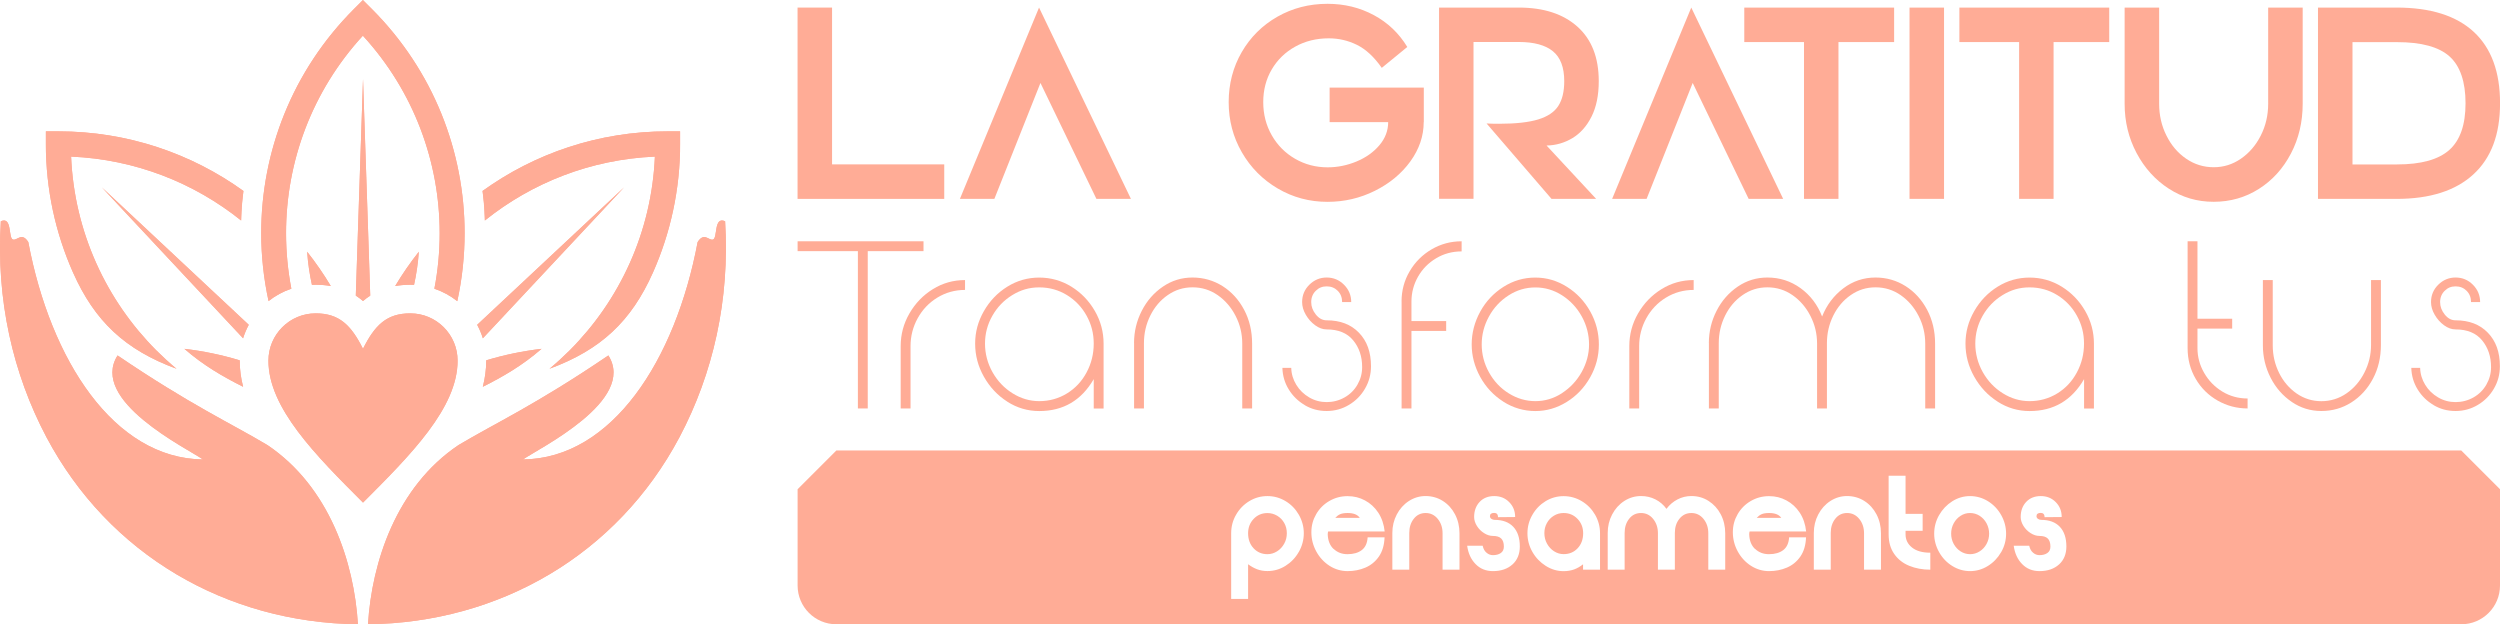 <svg xmlns="http://www.w3.org/2000/svg" xmlns:xlink="http://www.w3.org/1999/xlink" id="Camada_2" data-name="Camada 2" viewBox="0 0 491.85 122.82"><defs><style>      .cls-1, .cls-2, .cls-3 {        fill: #ffac96;      }      .cls-2 {        clip-rule: evenodd;      }      .cls-3 {        fill-rule: evenodd;      }      .cls-4 {        clip-path: url(#clippath-1);      }      .cls-5 {        clip-path: url(#clippath-3);      }      .cls-6 {        clip-path: url(#clippath-2);      }      .cls-7 {        clip-path: url(#clippath);      }    </style><clipPath id="clippath"><path class="cls-2" d="M108.12,72.54c1.36-1.13,2.67-2.33,3.93-3.58,9.85-9.86,16.15-23.27,16.79-38.15-12.63.54-24.21,5.16-33.45,12.57h0c-.01-.27-.02-.53-.03-.79v-.02s0-.01,0-.01c-.01-.26-.03-.52-.04-.78v-.07c-.02-.24-.04-.49-.05-.73v-.1c-.02-.23-.04-.46-.06-.69v-.15c-.03-.22-.05-.44-.07-.66l-.02-.17c-.02-.21-.04-.42-.07-.64l-.02-.19c-.02-.2-.05-.4-.07-.6l-.03-.21c10.25-7.38,22.83-11.73,36.43-11.73h2.45v2.45c0,9.01-1.91,17.58-5.35,25.32-4.27,9.6-10.24,15.2-20.33,18.93M81.46,56.04c.45-2.05.78-4.2.94-6.51-1.69,2.14-3.25,4.39-4.65,6.74.93-.16,1.92-.25,2.98-.25.25,0,.49,0,.74.02ZM94.99,66.56l7.96-8.51,19.83-21.19-21.19,19.83-7.71,7.21c.45.84.83,1.73,1.12,2.66ZM34.71,72.54c-1.36-1.13-2.67-2.33-3.93-3.58-9.85-9.86-16.15-23.27-16.79-38.15,12.63.54,24.21,5.16,33.45,12.57h0c0-.27.02-.53.03-.79v-.02s0-.01,0-.01c.01-.26.03-.52.04-.78v-.07c.02-.24.04-.49.05-.73v-.1c.02-.23.04-.46.06-.69v-.15c.03-.22.05-.44.07-.66l.02-.17c.02-.21.04-.42.07-.64l.02-.19c.02-.2.05-.4.07-.6l.03-.21c-10.25-7.38-22.83-11.73-36.43-11.73h-2.45v2.45c0,9.01,1.91,17.58,5.35,25.32,4.27,9.6,10.24,15.2,20.33,18.93ZM70,58.16l.45-13.58.97-29.01.97,29.01.45,13.58c-.49.32-.97.67-1.42,1.06-.45-.38-.92-.74-1.42-1.06ZM61.37,56.04c-.45-2.05-.78-4.2-.94-6.51,1.69,2.14,3.25,4.39,4.65,6.74-.93-.16-1.92-.25-2.98-.25-.25,0-.49,0-.74.02ZM52.84,59.25c-.96-4.4-1.45-8.89-1.45-13.38,0-15.97,6.09-31.94,18.28-44.13h0l1.73-1.73,1.73,1.73h0c12.19,12.19,18.28,28.16,18.28,44.13,0,4.49-.48,8.98-1.44,13.38-1.34-1.06-2.86-1.89-4.51-2.45.7-3.61,1.04-7.27,1.04-10.93,0-13.94-5.04-27.87-15.11-38.85-10.07,10.97-15.11,24.91-15.11,38.85,0,3.66.35,7.33,1.04,10.93-1.65.55-3.17,1.39-4.51,2.45ZM47.83,66.56l-7.96-8.51-19.83-21.19,21.19,19.83,7.71,7.21c-.45.84-.83,1.73-1.12,2.66ZM47.84,76.1c-3.9-1.96-7.76-4.16-11.56-7.47,3.67.43,7.32,1.18,10.88,2.26v.07c0,1.73.24,3.45.67,5.14ZM94.98,76.1c3.9-1.96,7.76-4.16,11.56-7.47-3.67.43-7.32,1.18-10.88,2.26v.07c0,1.73-.24,3.45-.67,5.14Z"></path></clipPath><clipPath id="clippath-1"><path class="cls-1" d="M71.41,68.63c2.33-4.65,4.65-6.98,9.31-6.98,5.14,0,9.31,4.17,9.31,9.31,0,9.31-9.31,18.61-18.61,27.92-9.31-9.31-18.61-18.61-18.61-27.92,0-5.14,4.17-9.31,9.3-9.31,4.65,0,6.98,2.33,9.31,6.98"></path></clipPath><clipPath id="clippath-2"><path class="cls-2" d="M90.18,87.58c7.19-4.3,15.17-7.91,29.51-17.65,5.59,8.84-13.51,18.2-16.8,20.46,17.53-.19,29.99-19.56,34.36-42.76,1.27-2.01,2.15-.31,2.99-.49,1-.22.12-4.64,2.42-3.61.95,15.43-2.36,29.97-8.98,42.48-12.28,23.15-35.44,36.5-61.28,36.81.74-12.16,5.56-27.02,17.78-35.24"></path></clipPath><clipPath id="clippath-3"><path class="cls-2" d="M52.64,87.58c-7.19-4.3-15.17-7.91-29.51-17.65-5.59,8.84,13.5,18.2,16.8,20.46-17.53-.19-29.99-19.56-34.36-42.76-1.26-2.01-2.15-.31-2.99-.49-1-.22-.12-4.64-2.42-3.61-.95,15.43,2.36,29.97,8.98,42.48,12.28,23.15,35.44,36.5,61.28,36.81-.74-12.16-5.57-27.02-17.78-35.24"></path></clipPath></defs><g id="Camada_1-2" data-name="Camada 1"><g><g><g><path class="cls-1" d="M185.77,39.13h-28.86V1.49h6.79v30.85h22.07v6.79Z"></path><path class="cls-1" d="M195.64,39.13h-6.79L204.42,1.49l18.08,37.64h-6.79l-11.01-22.81-9.07,22.81Z"></path><path class="cls-1" d="M280.1,24.02c0,2.74-.88,5.31-2.62,7.73-1.75,2.41-4.08,4.34-6.99,5.79-2.91,1.45-6.02,2.17-9.32,2.17-3.54,0-6.8-.87-9.78-2.62-2.98-1.75-5.34-4.12-7.07-7.13-1.73-3-2.59-6.29-2.59-9.87s.86-6.89,2.57-9.84c1.71-2.95,4.05-5.27,7.01-6.96,2.97-1.69,6.25-2.54,9.87-2.54,3.31,0,6.34.74,9.1,2.22,2.76,1.48,4.95,3.57,6.59,6.27l-5.02,4.11c-1.52-2.17-3.16-3.68-4.9-4.53-1.75-.86-3.59-1.28-5.53-1.28-2.43,0-4.63.54-6.59,1.63-1.96,1.08-3.5,2.58-4.62,4.48-1.12,1.9-1.68,4.05-1.68,6.44s.56,4.57,1.68,6.53c1.12,1.96,2.65,3.5,4.59,4.62,1.94,1.12,4.07,1.68,6.39,1.68,1.94,0,3.83-.38,5.67-1.14,1.84-.76,3.35-1.83,4.51-3.19,1.16-1.37,1.74-2.89,1.74-4.56h-11.52v-6.79h18.53v6.79Z"></path><path class="cls-1" d="M283.12,39.13V1.49h15.68c4.9,0,8.75,1.25,11.55,3.76s4.19,6.08,4.19,10.72c0,2.78-.48,5.1-1.43,6.99-.95,1.88-2.21,3.29-3.76,4.22-1.56.93-3.25,1.42-5.08,1.45l9.75,10.49h-8.78l-12.77-14.83c.57.04,1.39.06,2.45.06,3.31,0,5.88-.29,7.73-.86,1.84-.57,3.16-1.45,3.93-2.65.78-1.2,1.17-2.82,1.17-4.88,0-2.7-.74-4.66-2.22-5.87-1.48-1.22-3.73-1.83-6.73-1.83h-8.9v30.85h-6.79Z"></path><path class="cls-1" d="M323.96,39.13h-6.79l15.57-37.64,18.08,37.64h-6.79l-11.01-22.81-9.07,22.81Z"></path><path class="cls-1" d="M361.71,39.13h-6.79V8.28h-11.75V1.49h29.48v6.79h-10.95v30.85Z"></path><path class="cls-1" d="M382.47,39.13h-6.79V1.49h6.79v37.64Z"></path><path class="cls-1" d="M404.03,39.13h-6.79V8.28h-11.75V1.49h29.48v6.79h-10.95v30.85Z"></path><path class="cls-1" d="M426.67,37.11c-2.66-1.73-4.77-4.07-6.33-7.02-1.56-2.95-2.34-6.17-2.34-9.67V1.49h6.79v18.93c0,2.24.47,4.33,1.43,6.24.95,1.92,2.24,3.44,3.88,4.56,1.63,1.12,3.44,1.68,5.42,1.68s3.73-.56,5.36-1.68c1.63-1.12,2.94-2.64,3.91-4.56.97-1.92,1.45-4,1.45-6.24V1.49h6.79v18.93c0,3.57-.77,6.84-2.31,9.78-1.54,2.95-3.64,5.27-6.3,6.96-2.66,1.69-5.63,2.54-8.9,2.54s-6.18-.86-8.84-2.59Z"></path><path class="cls-1" d="M456.04,39.13V1.49h15.46c6.69,0,11.76,1.6,15.2,4.79,3.44,3.19,5.16,7.87,5.16,14.03s-1.75,10.79-5.25,14c-3.5,3.21-8.54,4.82-15.11,4.82h-15.46ZM471.61,32.35c4.71,0,8.14-.95,10.27-2.85,2.13-1.9,3.19-4.96,3.19-9.18s-1.05-7.33-3.14-9.21c-2.09-1.88-5.53-2.82-10.32-2.82h-8.78v24.07h8.78Z"></path></g><g><path class="cls-1" d="M170.72,80.36h-1.94v-30.95h-11.86v-1.94h24.77v1.94h-10.97v30.95Z"></path><path class="cls-1" d="M177.2,68.1c0-2.29.57-4.44,1.72-6.43,1.15-1.99,2.68-3.59,4.61-4.78,1.93-1.2,4.04-1.79,6.33-1.79v1.94c-1.99,0-3.81.51-5.46,1.52s-2.93,2.37-3.86,4.06c-.93,1.69-1.4,3.52-1.4,5.48v12.26h-1.94v-12.26Z"></path><path class="cls-1" d="M198.18,79.02c-1.93-1.23-3.46-2.87-4.61-4.91-1.15-2.04-1.72-4.21-1.72-6.5s.57-4.39,1.72-6.4c1.15-2.01,2.68-3.61,4.61-4.81,1.93-1.2,4.02-1.79,6.28-1.79s4.4.6,6.33,1.79c1.93,1.2,3.46,2.79,4.61,4.78,1.15,1.99,1.72,4.14,1.72,6.43v12.76h-1.94v-5.78c-2.43,4.19-6,6.28-10.72,6.28-2.26,0-4.35-.61-6.28-1.84ZM209.92,77.4c1.64-1.01,2.93-2.39,3.86-4.14.93-1.74,1.4-3.63,1.4-5.66s-.47-3.79-1.4-5.48c-.93-1.69-2.22-3.05-3.86-4.06s-3.46-1.52-5.46-1.52-3.66.51-5.31,1.52c-1.64,1.01-2.95,2.37-3.91,4.06-.96,1.69-1.45,3.52-1.45,5.48s.49,3.86,1.47,5.61c.98,1.74,2.29,3.13,3.94,4.16,1.64,1.03,3.4,1.55,5.26,1.55,1.99,0,3.81-.51,5.46-1.52Z"></path><path class="cls-1" d="M223.11,67.5c0-2.26.51-4.38,1.52-6.35,1.01-1.98,2.4-3.56,4.16-4.76,1.76-1.2,3.7-1.79,5.83-1.79s4.13.57,5.91,1.69c1.78,1.13,3.19,2.68,4.24,4.66,1.05,1.98,1.57,4.2,1.57,6.65v12.76h-1.94v-12.76c0-1.93-.43-3.74-1.3-5.43-.86-1.69-2.04-3.06-3.51-4.09-1.48-1.03-3.13-1.55-4.96-1.55s-3.42.51-4.88,1.52c-1.46,1.01-2.61,2.36-3.44,4.04-.83,1.68-1.25,3.48-1.25,5.41v12.86h-1.94v-12.86Z"></path><path class="cls-1" d="M256.72,79.71c-1.31-.76-2.37-1.79-3.17-3.09s-1.21-2.71-1.25-4.24h1.74c.03,1.2.37,2.31,1,3.34.63,1.03,1.48,1.85,2.54,2.47,1.06.62,2.21.92,3.44.92s2.43-.31,3.51-.92c1.08-.61,1.93-1.45,2.54-2.52.61-1.06.92-2.21.92-3.44,0-2.09-.59-3.85-1.77-5.28-1.18-1.43-2.92-2.14-5.21-2.14-.76,0-1.52-.27-2.27-.82-.75-.55-1.36-1.24-1.84-2.07-.48-.83-.72-1.66-.72-2.49,0-1.33.47-2.47,1.42-3.41s2.09-1.42,3.41-1.42,2.47.47,3.41,1.42c.95.95,1.42,2.09,1.42,3.41h-1.79c0-.9-.29-1.64-.87-2.22-.58-.58-1.3-.87-2.17-.87s-1.55.29-2.14.87-.9,1.32-.9,2.22.3,1.68.9,2.44,1.31,1.15,2.14,1.15c2.66,0,4.78.81,6.35,2.44,1.58,1.63,2.37,3.82,2.37,6.58,0,1.6-.39,3.07-1.17,4.41-.78,1.35-1.84,2.42-3.17,3.21-1.33.8-2.79,1.2-4.39,1.2s-3-.38-4.31-1.15Z"></path><path class="cls-1" d="M275.74,59.33c0-2.16.53-4.15,1.6-5.96,1.06-1.81,2.5-3.25,4.31-4.31,1.81-1.06,3.78-1.59,5.91-1.59v1.99c-1.83,0-3.5.45-5.01,1.35-1.51.9-2.7,2.1-3.56,3.61-.86,1.51-1.3,3.15-1.3,4.91v3.84h6.83v1.94h-6.83v15.25h-1.94v-21.03Z"></path><path class="cls-1" d="M295.77,79.02c-1.93-1.23-3.45-2.86-4.56-4.88-1.11-2.03-1.67-4.15-1.67-6.38s.56-4.4,1.67-6.43c1.11-2.03,2.63-3.65,4.56-4.88,1.93-1.23,4.02-1.84,6.28-1.84s4.3.61,6.23,1.82c1.93,1.21,3.46,2.83,4.59,4.86,1.13,2.03,1.69,4.19,1.69,6.48s-.57,4.45-1.72,6.48c-1.15,2.03-2.68,3.64-4.61,4.83-1.93,1.2-3.99,1.79-6.18,1.79s-4.35-.61-6.28-1.84ZM307.29,77.35c1.63-1.05,2.92-2.43,3.89-4.16.96-1.73,1.45-3.54,1.45-5.43s-.47-3.75-1.42-5.48c-.95-1.73-2.24-3.11-3.86-4.16-1.63-1.05-3.39-1.57-5.28-1.57s-3.66.52-5.28,1.57c-1.63,1.05-2.92,2.43-3.86,4.16-.95,1.73-1.42,3.56-1.42,5.48s.48,3.81,1.45,5.53c.96,1.73,2.26,3.1,3.89,4.11,1.63,1.01,3.37,1.52,5.23,1.52s3.61-.52,5.23-1.57Z"></path><path class="cls-1" d="M320.55,68.1c0-2.29.57-4.44,1.72-6.43,1.15-1.99,2.68-3.59,4.61-4.78,1.93-1.2,4.04-1.79,6.33-1.79v1.94c-1.99,0-3.81.51-5.46,1.52s-2.93,2.37-3.86,4.06c-.93,1.69-1.4,3.52-1.4,5.48v12.26h-1.94v-12.26Z"></path><path class="cls-1" d="M336.2,67.5c0-2.26.51-4.38,1.52-6.35,1.01-1.98,2.4-3.56,4.16-4.76,1.76-1.2,3.7-1.79,5.83-1.79,2.43,0,4.6.7,6.53,2.09,1.93,1.4,3.34,3.26,4.24,5.58.9-2.26,2.28-4.1,4.16-5.53,1.88-1.43,4-2.14,6.35-2.14,2.16,0,4.13.57,5.91,1.69,1.78,1.13,3.19,2.68,4.24,4.66,1.05,1.98,1.57,4.2,1.57,6.65v12.76h-1.94v-12.76c0-1.93-.43-3.74-1.3-5.43-.86-1.69-2.04-3.06-3.51-4.09-1.48-1.03-3.13-1.55-4.96-1.55s-3.42.51-4.88,1.52c-1.46,1.01-2.61,2.36-3.44,4.04-.83,1.68-1.25,3.48-1.25,5.41v12.86h-1.94v-12.76c0-1.93-.43-3.74-1.3-5.43-.86-1.69-2.04-3.06-3.51-4.09-1.48-1.03-3.13-1.55-4.96-1.55s-3.42.51-4.88,1.52c-1.46,1.01-2.61,2.36-3.44,4.04-.83,1.68-1.25,3.48-1.25,5.41v12.86h-1.94v-12.86Z"></path><path class="cls-1" d="M393.02,79.02c-1.93-1.23-3.46-2.87-4.61-4.91-1.15-2.04-1.72-4.21-1.72-6.5s.57-4.39,1.72-6.4c1.15-2.01,2.68-3.61,4.61-4.81,1.93-1.2,4.02-1.79,6.28-1.79s4.4.6,6.33,1.79c1.93,1.2,3.46,2.79,4.61,4.78,1.15,1.99,1.72,4.14,1.72,6.43v12.76h-1.94v-5.78c-2.43,4.19-6,6.28-10.72,6.28-2.26,0-4.35-.61-6.28-1.84ZM404.75,77.4c1.64-1.01,2.93-2.39,3.86-4.14.93-1.74,1.4-3.63,1.4-5.66s-.47-3.79-1.4-5.48c-.93-1.69-2.22-3.05-3.86-4.06s-3.46-1.52-5.46-1.52-3.66.51-5.31,1.52c-1.64,1.01-2.95,2.37-3.91,4.06-.96,1.69-1.45,3.52-1.45,5.48s.49,3.86,1.47,5.61c.98,1.74,2.29,3.13,3.94,4.16,1.64,1.03,3.4,1.55,5.26,1.55,1.99,0,3.81-.51,5.46-1.52Z"></path><path class="cls-1" d="M442.21,80.36c-2.13,0-4.1-.52-5.91-1.55-1.81-1.03-3.25-2.45-4.31-4.26-1.06-1.81-1.6-3.83-1.6-6.06v-21.03h1.94v15.25h6.83v1.94h-6.83v3.84c0,1.73.44,3.36,1.32,4.88.88,1.53,2.07,2.75,3.56,3.66,1.5.91,3.16,1.37,4.98,1.37v1.94Z"></path><path class="cls-1" d="M450.88,79.07c-1.76-1.2-3.15-2.78-4.16-4.76-1.01-1.98-1.52-4.1-1.52-6.35v-12.86h1.94v12.86c0,1.93.42,3.73,1.25,5.41.83,1.68,1.98,3.02,3.44,4.04,1.46,1.01,3.09,1.52,4.88,1.52s3.48-.52,4.96-1.55c1.48-1.03,2.65-2.39,3.51-4.09.86-1.69,1.3-3.5,1.3-5.43v-12.76h1.94v12.76c0,2.46-.52,4.68-1.57,6.65-1.05,1.98-2.46,3.53-4.24,4.66-1.78,1.13-3.75,1.69-5.91,1.69s-4.07-.6-5.83-1.79Z"></path><path class="cls-1" d="M478.82,79.71c-1.31-.76-2.37-1.79-3.17-3.09s-1.21-2.71-1.25-4.24h1.74c.03,1.2.37,2.31,1,3.34.63,1.03,1.48,1.85,2.54,2.47,1.06.62,2.21.92,3.44.92s2.43-.31,3.51-.92c1.08-.61,1.93-1.45,2.54-2.52.61-1.06.92-2.21.92-3.44,0-2.09-.59-3.85-1.77-5.28-1.18-1.43-2.92-2.14-5.21-2.14-.76,0-1.52-.27-2.27-.82-.75-.55-1.36-1.24-1.84-2.07-.48-.83-.72-1.66-.72-2.49,0-1.33.47-2.47,1.42-3.41s2.09-1.42,3.41-1.42,2.47.47,3.41,1.42c.95.95,1.42,2.09,1.42,3.41h-1.79c0-.9-.29-1.64-.87-2.22-.58-.58-1.3-.87-2.17-.87s-1.55.29-2.14.87-.9,1.32-.9,2.22.3,1.68.9,2.44,1.31,1.15,2.14,1.15c2.66,0,4.78.81,6.35,2.44,1.58,1.63,2.37,3.82,2.37,6.58,0,1.6-.39,3.07-1.17,4.41-.78,1.35-1.84,2.42-3.17,3.21-1.33.8-2.79,1.2-4.39,1.2s-3-.38-4.31-1.15Z"></path></g><g><path class="cls-1" d="M307.61,100.93c-.69,0-1.33.18-1.9.53-.58.35-1.04.84-1.37,1.44-.34.61-.5,1.27-.5,2s.17,1.43.52,2.06c.35.63.81,1.13,1.39,1.5.58.37,1.2.56,1.88.56,1.12,0,2.04-.39,2.76-1.16.72-.77,1.08-1.76,1.08-2.95,0-1.12-.37-2.06-1.11-2.83-.74-.77-1.65-1.15-2.73-1.15Z"></path><path class="cls-1" d="M265.13,100.93c-.63,0-1.13.08-1.48.24-.36.16-.67.4-.95.71h4.82c-.43-.63-1.22-.95-2.38-.95Z"></path><path class="cls-1" d="M389.48,101.48c-.57-.36-1.2-.55-1.89-.55s-1.29.18-1.86.55c-.57.36-1.02.86-1.36,1.48-.34.63-.5,1.3-.5,2.03s.17,1.4.5,2.02c.34.62.79,1.11,1.36,1.47.57.36,1.19.55,1.86.55s1.3-.18,1.88-.55c.58-.36,1.04-.86,1.37-1.48.34-.63.5-1.29.5-2s-.17-1.4-.5-2.03c-.34-.63-.79-1.12-1.36-1.48Z"></path><path class="cls-1" d="M251.28,101.47c-.59-.35-1.23-.53-1.92-.53-1.08,0-1.99.38-2.72,1.15-.73.77-1.09,1.71-1.09,2.83,0,1.19.36,2.18,1.08,2.95.72.77,1.63,1.16,2.73,1.16.67,0,1.3-.19,1.89-.56s1.05-.87,1.4-1.5c.35-.62.52-1.31.52-2.06s-.17-1.4-.5-2c-.34-.61-.8-1.09-1.39-1.44Z"></path><path class="cls-1" d="M484.22,88.62H164.55l-7.63,7.63v18.94c0,4.22,3.42,7.63,7.63,7.63h319.67c4.22,0,7.63-3.42,7.63-7.63v-18.94c-2.98-2.98-4.65-4.65-7.63-7.63ZM255.52,108.59c-.65,1.15-1.53,2.06-2.62,2.74-1.09.68-2.27,1.02-3.54,1.02-.75,0-1.42-.12-2.03-.35s-1.2-.56-1.78-.99v6.83h-3.33v-12.94c0-1.31.32-2.52.97-3.64.64-1.12,1.51-2.01,2.6-2.67,1.09-.66,2.28-.99,3.57-.99s2.45.33,3.56.99c1.1.66,1.97,1.56,2.62,2.69.64,1.13.97,2.34.97,3.63s-.33,2.53-.98,3.68ZM262.38,107.99c.73.69,1.63,1.04,2.72,1.04,1.18,0,2.11-.27,2.81-.8s1.09-1.37,1.16-2.51h3.33c-.06,1.53-.43,2.79-1.12,3.78-.69.99-1.57,1.71-2.65,2.17-1.07.46-2.25.69-3.51.69s-2.47-.35-3.56-1.05c-1.08-.7-1.95-1.64-2.59-2.81s-.97-2.44-.97-3.78.32-2.48.95-3.57c.63-1.09,1.5-1.96,2.59-2.59,1.09-.63,2.28-.95,3.57-.95s2.38.28,3.43.84c1.05.56,1.93,1.36,2.62,2.41.69,1.05,1.11,2.28,1.26,3.7h-11.12c-.06.17-.08.36-.08.59.04,1.21.42,2.17,1.15,2.86ZM287.14,112.08h-3.33v-7.17c0-1.12-.32-2.06-.95-2.83-.63-.77-1.43-1.15-2.38-1.15s-1.73.37-2.32,1.12c-.6.75-.9,1.68-.9,2.8v7.23h-3.33v-7.23c0-1.31.29-2.52.87-3.63.58-1.11,1.37-1.99,2.38-2.65,1.01-.65,2.11-.98,3.3-.98s2.38.32,3.39.97c1.01.64,1.81,1.52,2.39,2.63s.88,2.35.88,3.71v7.17ZM297.57,111.04c-.96.88-2.25,1.32-3.85,1.32-1.38,0-2.52-.46-3.42-1.39-.9-.92-1.45-2.12-1.65-3.6h3.05c.13.6.38,1.06.76,1.37.37.32.79.48,1.26.48.63,0,1.15-.14,1.55-.42.4-.28.6-.7.6-1.26,0-.73-.18-1.26-.53-1.6-.35-.34-.9-.5-1.62-.5-.58,0-1.16-.18-1.74-.55-.58-.36-1.05-.84-1.41-1.41-.36-.58-.55-1.17-.55-1.76,0-1.21.36-2.2,1.08-2.97.72-.77,1.68-1.15,2.87-1.15s2.16.39,2.94,1.18c.78.78,1.18,1.76,1.18,2.94l-3.36.03c-.02-.56-.27-.84-.76-.84-.56,0-.84.22-.84.64,0,.22.1.4.29.53.2.13.41.2.63.2,1.59,0,2.81.45,3.67,1.36.86.91,1.29,2.2,1.29,3.88,0,1.47-.48,2.65-1.44,3.53ZM314.78,112.08h-3.33v-1.06c-.56.45-1.15.78-1.76,1.01-.62.22-1.31.34-2.07.34-1.25,0-2.42-.35-3.51-1.04-1.09-.69-1.97-1.6-2.62-2.74-.65-1.14-.98-2.36-.98-3.67s.32-2.5.97-3.63c.64-1.13,1.51-2.02,2.6-2.69,1.09-.66,2.27-.99,3.54-.99s2.48.33,3.58.99c1.1.66,1.97,1.55,2.62,2.67.64,1.12.97,2.33.97,3.64v7.17ZM339.42,112.08h-3.33v-7.17c0-1.12-.32-2.06-.95-2.83-.63-.77-1.43-1.15-2.38-1.15s-1.73.37-2.34,1.12c-.61.75-.91,1.68-.91,2.8v7.23h-3.33v-7.17c0-1.12-.32-2.06-.95-2.83-.63-.77-1.43-1.15-2.38-1.15s-1.73.37-2.32,1.12c-.6.75-.9,1.68-.9,2.8v7.23h-3.33v-7.23c0-1.31.29-2.52.87-3.63.58-1.11,1.37-1.99,2.38-2.65,1.01-.65,2.11-.98,3.3-.98,1.03,0,1.97.22,2.84.66.87.44,1.59,1.06,2.17,1.86.58-.78,1.3-1.4,2.16-1.85.86-.45,1.77-.67,2.74-.67,1.25,0,2.38.32,3.39.97s1.81,1.52,2.39,2.63.88,2.35.88,3.71v7.17ZM345.3,107.99c.73.69,1.63,1.04,2.72,1.04,1.18,0,2.11-.27,2.81-.8s1.09-1.37,1.16-2.51h3.33c-.06,1.53-.43,2.79-1.12,3.78-.69.99-1.57,1.71-2.65,2.17-1.07.46-2.25.69-3.51.69s-2.47-.35-3.56-1.05c-1.08-.7-1.95-1.64-2.59-2.81s-.97-2.44-.97-3.78.32-2.48.95-3.57c.63-1.09,1.5-1.96,2.59-2.59,1.09-.63,2.28-.95,3.57-.95s2.38.28,3.43.84c1.05.56,1.93,1.36,2.62,2.41.69,1.05,1.11,2.28,1.26,3.7h-11.12c-.06.17-.08.36-.08.59.04,1.21.42,2.17,1.15,2.86ZM370.06,112.08h-3.33v-7.17c0-1.12-.32-2.06-.95-2.83-.63-.77-1.43-1.15-2.38-1.15s-1.73.37-2.32,1.12c-.6.75-.9,1.68-.9,2.8v7.23h-3.33v-7.23c0-1.31.29-2.52.87-3.63.58-1.11,1.37-1.99,2.38-2.65,1.01-.65,2.11-.98,3.3-.98s2.38.32,3.39.97c1.01.64,1.81,1.52,2.39,2.63s.88,2.35.88,3.71v7.17ZM379.77,112.08c-1.53,0-2.92-.26-4.16-.77-1.24-.51-2.23-1.29-2.95-2.34-.73-1.05-1.09-2.32-1.09-3.84v-11.54h3.33v7.51h3.36v3.33h-3.36v.7c0,1.05.42,1.91,1.27,2.59.85.68,2.05,1.02,3.6,1.02v3.33ZM393.69,108.65c-.65,1.13-1.52,2.03-2.6,2.7-1.08.67-2.25,1.01-3.5,1.01s-2.42-.34-3.5-1.01c-1.08-.67-1.95-1.58-2.59-2.72-.64-1.14-.97-2.35-.97-3.64s.32-2.52.97-3.65,1.51-2.03,2.59-2.72c1.08-.68,2.25-1.02,3.5-1.02s2.45.34,3.53,1.01c1.08.67,1.95,1.58,2.59,2.72.64,1.14.97,2.36.97,3.67s-.33,2.53-.98,3.65ZM405.1,111.04c-.96.88-2.25,1.32-3.85,1.32-1.38,0-2.52-.46-3.42-1.39-.9-.92-1.45-2.12-1.65-3.6h3.05c.13.6.38,1.06.76,1.37.37.32.79.48,1.26.48.63,0,1.15-.14,1.55-.42.4-.28.6-.7.6-1.26,0-.73-.18-1.26-.53-1.6-.35-.34-.9-.5-1.62-.5-.58,0-1.16-.18-1.74-.55-.58-.36-1.05-.84-1.41-1.41-.36-.58-.55-1.17-.55-1.76,0-1.21.36-2.2,1.08-2.97.72-.77,1.68-1.15,2.87-1.15s2.16.39,2.94,1.18c.78.78,1.18,1.76,1.18,2.94l-3.36.03c-.02-.56-.27-.84-.76-.84-.56,0-.84.22-.84.64,0,.22.1.4.29.53.2.13.41.2.63.2,1.59,0,2.81.45,3.67,1.36.86.91,1.29,2.2,1.29,3.88,0,1.47-.48,2.65-1.44,3.53Z"></path><path class="cls-1" d="M348.05,100.93c-.63,0-1.13.08-1.48.24-.36.16-.67.4-.95.71h4.82c-.43-.63-1.22-.95-2.38-.95Z"></path></g></g><g><g><path class="cls-3" d="M108.12,72.54c1.36-1.13,2.67-2.33,3.93-3.58,9.85-9.86,16.15-23.27,16.79-38.15-12.63.54-24.21,5.16-33.45,12.57h0c-.01-.27-.02-.53-.03-.79v-.02s0-.01,0-.01c-.01-.26-.03-.52-.04-.78v-.07c-.02-.24-.04-.49-.05-.73v-.1c-.02-.23-.04-.46-.06-.69v-.15c-.03-.22-.05-.44-.07-.66l-.02-.17c-.02-.21-.04-.42-.07-.64l-.02-.19c-.02-.2-.05-.4-.07-.6l-.03-.21c10.25-7.38,22.83-11.73,36.43-11.73h2.45v2.45c0,9.01-1.91,17.58-5.35,25.32-4.27,9.6-10.24,15.2-20.33,18.93M81.46,56.04c.45-2.05.78-4.2.94-6.51-1.69,2.14-3.25,4.39-4.65,6.74.93-.16,1.92-.25,2.98-.25.25,0,.49,0,.74.02ZM94.99,66.56l7.96-8.51,19.83-21.19-21.19,19.83-7.71,7.21c.45.84.83,1.73,1.12,2.66ZM34.71,72.54c-1.36-1.13-2.67-2.33-3.93-3.58-9.85-9.86-16.15-23.27-16.79-38.15,12.63.54,24.21,5.16,33.45,12.57h0c0-.27.02-.53.03-.79v-.02s0-.01,0-.01c.01-.26.03-.52.04-.78v-.07c.02-.24.04-.49.05-.73v-.1c.02-.23.04-.46.06-.69v-.15c.03-.22.05-.44.07-.66l.02-.17c.02-.21.04-.42.07-.64l.02-.19c.02-.2.05-.4.07-.6l.03-.21c-10.25-7.38-22.83-11.73-36.43-11.73h-2.45v2.45c0,9.01,1.91,17.58,5.35,25.32,4.27,9.6,10.24,15.2,20.33,18.93ZM70,58.16l.45-13.58.97-29.01.97,29.01.45,13.58c-.49.32-.97.67-1.42,1.06-.45-.38-.92-.74-1.42-1.06ZM61.37,56.04c-.45-2.05-.78-4.2-.94-6.51,1.69,2.14,3.25,4.39,4.65,6.74-.93-.16-1.92-.25-2.98-.25-.25,0-.49,0-.74.02ZM52.84,59.25c-.96-4.4-1.45-8.89-1.45-13.38,0-15.97,6.09-31.94,18.28-44.13h0l1.73-1.73,1.73,1.73h0c12.19,12.19,18.28,28.16,18.28,44.13,0,4.49-.48,8.98-1.44,13.38-1.34-1.06-2.86-1.89-4.51-2.45.7-3.61,1.04-7.27,1.04-10.93,0-13.94-5.04-27.87-15.11-38.85-10.07,10.97-15.11,24.91-15.11,38.85,0,3.66.35,7.33,1.04,10.93-1.65.55-3.17,1.39-4.51,2.45ZM47.83,66.56l-7.96-8.51-19.83-21.19,21.19,19.83,7.71,7.21c-.45.84-.83,1.73-1.12,2.66ZM47.84,76.1c-3.9-1.96-7.76-4.16-11.56-7.47,3.67.43,7.32,1.18,10.88,2.26v.07c0,1.73.24,3.45.67,5.14ZM94.98,76.1c3.9-1.96,7.76-4.16,11.56-7.47-3.67.43-7.32,1.18-10.88,2.26v.07c0,1.73-.24,3.45-.67,5.14Z"></path><g class="cls-7"><rect class="cls-1" x="9.03" width="124.76" height="76.1"></rect></g></g><g><path class="cls-1" d="M71.41,68.63c2.33-4.65,4.65-6.98,9.31-6.98,5.14,0,9.31,4.17,9.31,9.31,0,9.31-9.31,18.61-18.61,27.92-9.31-9.31-18.61-18.61-18.61-27.92,0-5.14,4.17-9.31,9.3-9.31,4.65,0,6.98,2.33,9.31,6.98"></path><g class="cls-4"><rect class="cls-1" x="52.8" y="61.65" width="37.22" height="37.22"></rect></g></g><g><path class="cls-3" d="M90.18,87.58c7.19-4.3,15.17-7.91,29.51-17.65,5.59,8.84-13.51,18.2-16.8,20.46,17.53-.19,29.99-19.56,34.36-42.76,1.27-2.01,2.15-.31,2.99-.49,1-.22.12-4.64,2.42-3.61.95,15.43-2.36,29.97-8.98,42.48-12.28,23.15-35.44,36.5-61.28,36.81.74-12.16,5.56-27.02,17.78-35.24"></path><g class="cls-6"><rect class="cls-1" x="72.4" y="42.51" width="71.22" height="80.32"></rect></g></g><g><path class="cls-3" d="M52.64,87.58c-7.19-4.3-15.17-7.91-29.51-17.65-5.59,8.84,13.5,18.2,16.8,20.46-17.53-.19-29.99-19.56-34.36-42.76-1.26-2.01-2.15-.31-2.99-.49-1-.22-.12-4.64-2.42-3.61-.95,15.43,2.36,29.97,8.98,42.48,12.28,23.15,35.44,36.5,61.28,36.81-.74-12.16-5.57-27.02-17.78-35.24"></path><g class="cls-5"><rect class="cls-1" x="-.79" y="42.51" width="71.22" height="80.32"></rect></g></g></g></g></g></svg>